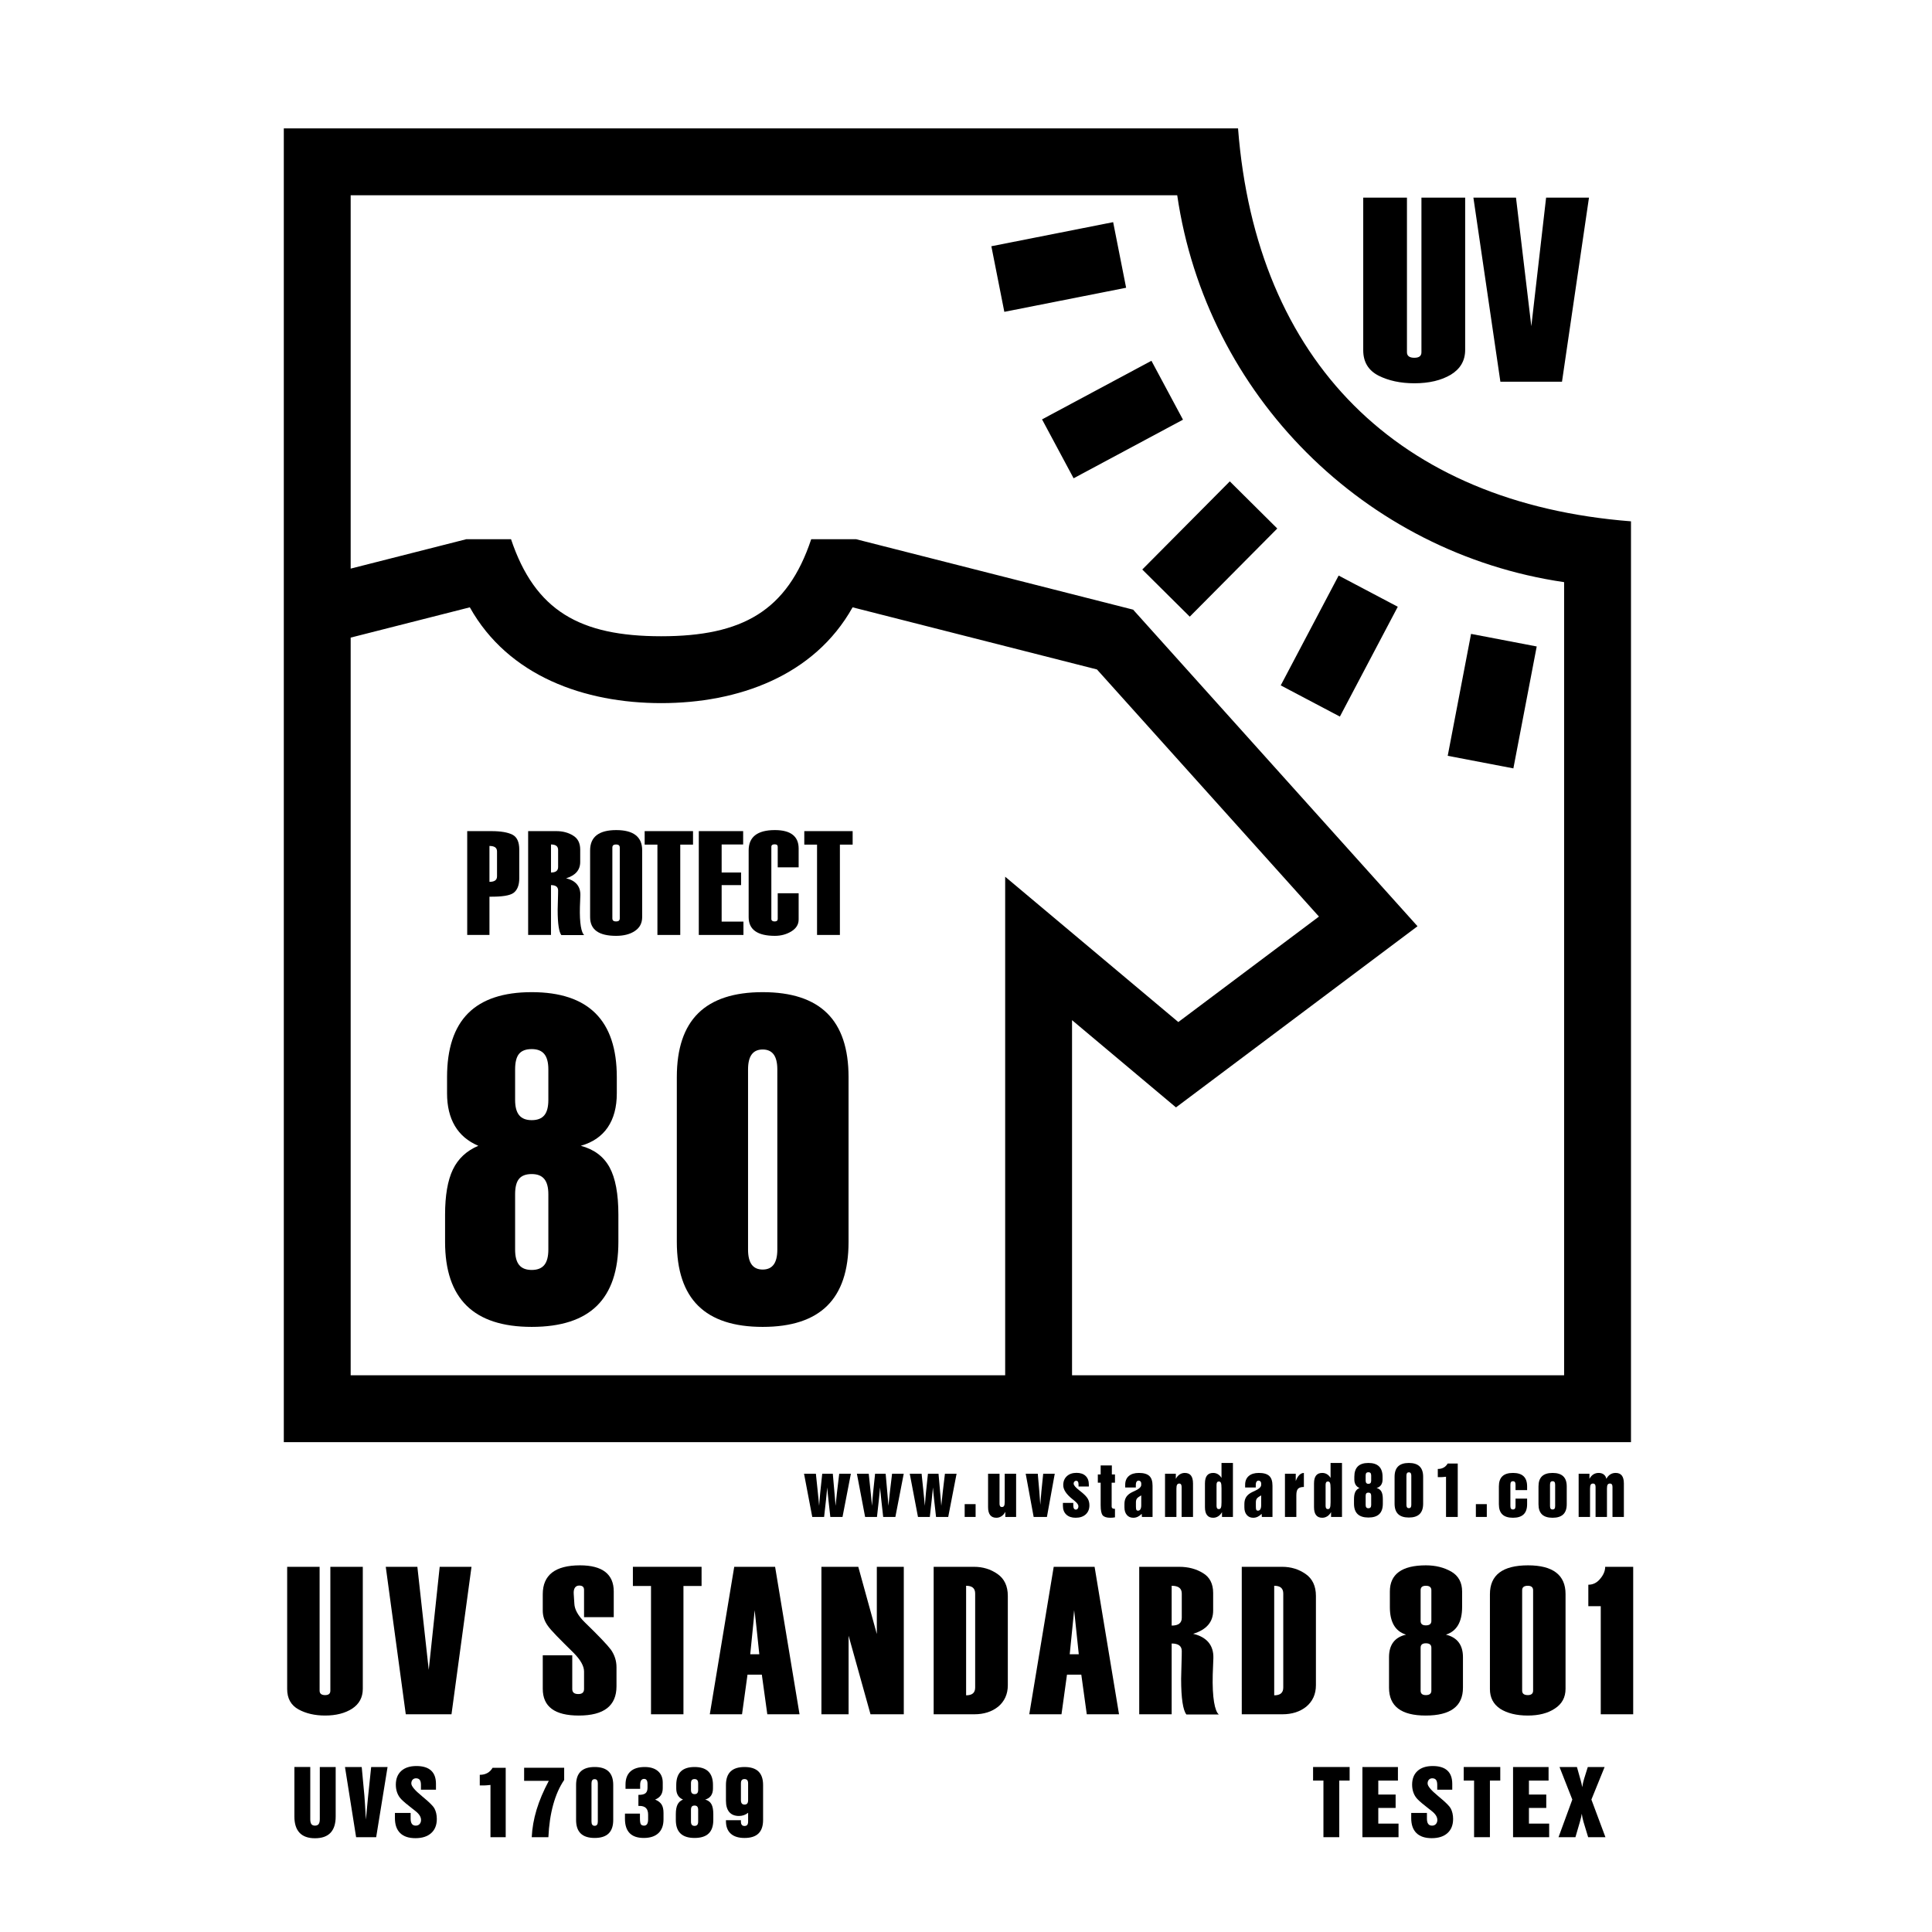 <?xml version="1.0" encoding="utf-8"?>
<!-- Generator: Adobe Illustrator 27.7.0, SVG Export Plug-In . SVG Version: 6.00 Build 0)  -->
<svg version="1.1" id="Ebene_1" xmlns="http://www.w3.org/2000/svg" xmlns:xlink="http://www.w3.org/1999/xlink" x="0px" y="0px"
	 viewBox="0 0 1417.323 1417.323" enable-background="new 0 0 1417.323 1417.323" xml:space="preserve">
<g>
	<g>
		<g>
			<path d="M227.612,1296.283v38.234c0,1.695,0.271,2.915,0.816,3.657c0.544,0.743,1.423,1.115,2.637,1.115
				c1.234,0,2.135-0.382,2.7-1.146c0.565-0.764,0.848-1.972,0.848-3.626v-38.234h11.646v36.32c0,5.295-1.266,9.276-3.798,11.944
				s-6.331,4.002-11.395,4.002c-5.002,0-8.769-1.339-11.301-4.018s-3.798-6.655-3.798-11.929v-36.32H227.612z"/>
			<path d="M261.243,1347.766l-8.162-51.482h12.274l1.978,21.126c0.083,1.047,0.23,3.166,0.439,6.357
				c0.209,3.191,0.429,6.88,0.659,11.065c0.355-4.312,0.837-9.407,1.444-15.288c0.104-1.004,0.178-1.736,0.22-2.197l2.198-21.063
				h12.023l-8.35,51.482H261.243z"/>
			<path d="M289.725,1329.966h11.521v4.176c0,1.737,0.309,3.029,0.926,3.877s1.564,1.271,2.841,1.271
				c1.172,0,2.108-0.388,2.81-1.162c0.701-0.773,1.052-1.778,1.052-3.014c0-1.088-0.33-2.166-0.989-3.233s-1.659-2.135-2.998-3.202
				c-0.586-0.48-1.465-1.171-2.637-2.071c-3.767-2.909-6.373-5.117-7.816-6.624c-1.34-1.36-2.35-2.95-3.029-4.771
				c-0.681-1.82-1.021-3.809-1.021-5.964c0-4.312,1.323-7.67,3.971-10.077c2.647-2.406,6.357-3.61,11.128-3.61
				c4.75,0,8.329,1.094,10.736,3.28c2.406,2.188,3.61,5.468,3.61,9.842v4.238h-11.019v-3.548c0-1.652-0.293-2.867-0.879-3.642
				c-0.586-0.773-1.507-1.161-2.763-1.161c-1.026,0-1.852,0.346-2.48,1.036s-0.942,1.611-0.942,2.763c0,1.925,2.553,4.98,7.66,9.166
				l0.314,0.282l0.879,0.723c4.5,3.746,7.189,6.435,8.068,8.067c0.585,1.088,1.03,2.286,1.334,3.595
				c0.303,1.308,0.455,2.705,0.455,4.19c0,4.437-1.376,7.895-4.128,10.375c-2.752,2.479-6.608,3.72-11.568,3.72
				c-4.918,0-8.654-1.25-11.207-3.751s-3.83-6.138-3.83-10.909V1329.966z"/>
			<path d="M359.814,1347.766v-38.33c-1.235,0.126-2.156,0.215-2.763,0.268c-0.607,0.052-1.078,0.078-1.413,0.078h-3.673v-7.785
				h0.188c2.051,0,3.861-0.439,5.431-1.318c1.57-0.879,2.825-2.155,3.767-3.83h9.637v50.918H359.814z"/>
			<path d="M390.087,1347.766c0.314-6.655,1.496-13.373,3.547-20.153c2.05-6.781,5.043-13.845,8.978-21.189H384.5v-9.575h29.383
				v8.947c-3.391,4.938-6.069,10.966-8.037,18.081c-1.967,7.116-3.15,15.079-3.547,23.89H390.087z"/>
			<path d="M422.621,1309.499c0-4.437,1.13-7.749,3.39-9.936s5.671-3.28,10.234-3.28c4.562,0,7.973,1.094,10.233,3.28
				s3.391,5.499,3.391,9.936v25.615c0,4.438-1.13,7.749-3.391,9.936c-2.26,2.188-5.671,3.28-10.233,3.28
				c-4.563,0-7.974-1.093-10.234-3.28c-2.26-2.187-3.39-5.498-3.39-9.936V1309.499z M433.921,1308.306v28.002
				c0,1.047,0.193,1.826,0.581,2.339c0.387,0.513,0.968,0.769,1.742,0.769c0.774,0,1.354-0.256,1.742-0.769
				c0.387-0.513,0.581-1.292,0.581-2.339v-28.002c0-1.046-0.194-1.825-0.581-2.339c-0.388-0.512-0.968-0.769-1.742-0.769
				c-0.774,0-1.355,0.257-1.742,0.769C434.115,1306.481,433.921,1307.26,433.921,1308.306z"/>
			<path d="M458.48,1330.469h10.987v3.484c0,2.197,0.22,3.637,0.659,4.316s1.235,1.021,2.386,1.021c0.983,0,1.721-0.388,2.213-1.162
				c0.491-0.773,0.738-1.936,0.738-3.484v-3.453c0-2.155-0.523-3.756-1.57-4.803c-1.047-1.046-2.648-1.569-4.803-1.569h-0.753v-8.1
				h0.313c2.281,0,3.914-0.402,4.897-1.208c0.983-0.806,1.475-2.14,1.475-4.003v-2.763c0-1.256-0.209-2.191-0.627-2.81
				c-0.419-0.617-1.047-0.926-1.884-0.926c-0.963,0-1.685,0.372-2.166,1.114c-0.481,0.743-0.722,1.848-0.722,3.312v2.857h-10.736
				v-3.108c0-4.227,1.198-7.435,3.594-9.621s5.907-3.28,10.532-3.28c4.123,0,7.351,1.01,9.684,3.029s3.5,4.818,3.5,8.396v4.112
				c0,2.052-0.46,3.768-1.381,5.148c-0.921,1.382-2.323,2.449-4.207,3.202c2.218,0.921,3.798,2.124,4.74,3.61
				s1.413,3.547,1.413,6.184v4.74c0,4.396-1.251,7.765-3.751,10.108c-2.501,2.344-6.085,3.516-10.751,3.516
				c-4.583,0-8.026-1.172-10.328-3.516s-3.453-5.859-3.453-10.548V1330.469z"/>
			<path d="M523.285,1335.114c0,4.438-1.136,7.749-3.406,9.936c-2.271,2.188-5.719,3.28-10.343,3.28
				c-4.604,0-8.047-1.099-10.328-3.296c-2.281-2.197-3.422-5.504-3.422-9.92v-4.206c0-3.014,0.413-5.363,1.24-7.048
				c0.827-1.685,2.171-2.914,4.034-3.688c-1.653-0.69-2.893-1.721-3.72-3.092c-0.827-1.371-1.24-3.061-1.24-5.07v-2.511
				c0-4.437,1.115-7.749,3.343-9.936c2.229-2.187,5.593-3.28,10.093-3.28c4.499,0,7.874,1.099,10.124,3.296s3.375,5.504,3.375,9.92
				v2.511c0,2.156-0.482,3.925-1.444,5.306c-0.963,1.381-2.386,2.334-4.269,2.856c2.092,0.545,3.61,1.653,4.552,3.328
				c0.942,1.674,1.413,4.144,1.413,7.408V1335.114z M506.898,1308.306v4.74c0,1.067,0.214,1.857,0.644,2.37
				c0.429,0.513,1.093,0.77,1.994,0.77c0.899,0,1.564-0.251,1.993-0.754c0.429-0.502,0.644-1.297,0.644-2.386v-4.74
				c0-1.088-0.215-1.889-0.644-2.401c-0.429-0.513-1.094-0.769-1.993-0.769c-0.921,0-1.591,0.246-2.009,0.737
				C507.107,1306.365,506.898,1307.176,506.898,1308.306z M506.898,1327.706v8.602c0,1.088,0.214,1.889,0.644,2.401
				c0.429,0.513,1.093,0.769,1.994,0.769c0.899,0,1.564-0.256,1.993-0.769c0.429-0.513,0.644-1.313,0.644-2.401v-8.602
				c0-1.067-0.215-1.857-0.644-2.37c-0.429-0.513-1.094-0.77-1.993-0.77c-0.921,0-1.591,0.247-2.009,0.738
				C507.107,1325.797,506.898,1326.597,506.898,1327.706z"/>
			<path d="M543.544,1335.303v1.005c0,1.088,0.22,1.899,0.659,2.433s1.099,0.801,1.978,0.801c0.899,0,1.564-0.262,1.993-0.785
				c0.429-0.522,0.644-1.339,0.644-2.448v-6.467c-0.942,0.774-1.973,1.36-3.092,1.758s-2.318,0.597-3.594,0.597
				c-3.139,0-5.52-0.958-7.142-2.873c-1.622-1.914-2.433-4.724-2.433-8.429v-11.395c0-4.437,1.13-7.749,3.39-9.936
				s5.671-3.28,10.234-3.28c4.562,0,7.973,1.094,10.233,3.28s3.391,5.499,3.391,9.936v25.615c0,4.438-1.13,7.749-3.391,9.936
				c-2.26,2.188-5.671,3.28-10.233,3.28c-4.416,0-7.791-1.062-10.124-3.186c-2.334-2.124-3.5-5.195-3.5-9.214v-0.628H543.544z
				 M543.544,1308.306v12.337c0,1.067,0.22,1.868,0.659,2.401c0.439,0.534,1.099,0.801,1.978,0.801c0.899,0,1.564-0.262,1.993-0.785
				c0.429-0.522,0.644-1.328,0.644-2.417v-12.337c0-1.088-0.215-1.889-0.644-2.401c-0.429-0.513-1.094-0.769-1.993-0.769
				c-0.9,0-1.565,0.251-1.994,0.753C543.758,1306.391,543.544,1307.197,543.544,1308.306z"/>
		</g>
		<g>
			<path d="M970.88,1347.766v-41.531h-7.598v-9.951h26.809v9.951h-7.596v41.531H970.88z"/>
			<path d="M999.472,1347.766v-51.482h26.055v9.951h-14.408v10.233h12.713v9.825h-12.713v11.521h14.848v9.951H999.472z"/>
			<path d="M1035.282,1329.966h11.521v4.176c0,1.737,0.309,3.029,0.926,3.877s1.564,1.271,2.841,1.271
				c1.172,0,2.108-0.388,2.81-1.162c0.701-0.773,1.052-1.778,1.052-3.014c0-1.088-0.329-2.166-0.989-3.233
				c-0.658-1.067-1.658-2.135-2.998-3.202c-0.586-0.48-1.465-1.171-2.637-2.071c-3.767-2.909-6.372-5.117-7.816-6.624
				c-1.34-1.36-2.35-2.95-3.029-4.771c-0.68-1.82-1.02-3.809-1.02-5.964c0-4.312,1.322-7.67,3.971-10.077
				c2.646-2.406,6.357-3.61,11.129-3.61c4.75,0,8.328,1.094,10.735,3.28c2.406,2.188,3.61,5.468,3.61,9.842v4.238h-11.019v-3.548
				c0-1.652-0.294-2.867-0.879-3.642c-0.587-0.773-1.507-1.161-2.763-1.161c-1.025,0-1.852,0.346-2.48,1.036
				c-0.627,0.69-0.941,1.611-0.941,2.763c0,1.925,2.553,4.98,7.66,9.166l0.313,0.282l0.879,0.723
				c4.499,3.746,7.188,6.435,8.067,8.067c0.586,1.088,1.031,2.286,1.334,3.595c0.304,1.308,0.455,2.705,0.455,4.19
				c0,4.437-1.375,7.895-4.127,10.375c-2.752,2.479-6.608,3.72-11.568,3.72c-4.918,0-8.654-1.25-11.207-3.751
				s-3.83-6.138-3.83-10.909V1329.966z"/>
			<path d="M1081.392,1347.766v-41.531h-7.598v-9.951h26.809v9.951h-7.596v41.531H1081.392z"/>
			<path d="M1109.983,1347.766v-51.482h26.055v9.951h-14.408v10.233h12.713v9.825h-12.713v11.521h14.848v9.951H1109.983z"/>
			<path d="M1143.347,1347.766l10.107-27.594l-9.386-23.889h12.776l2.449,8.727l0.125,0.408c0.67,2.323,1.099,4.206,1.287,5.65
				c0.188-1.193,0.408-2.323,0.659-3.391s0.522-2.061,0.816-2.981l2.637-8.413h12.337l-9.7,23.889l10.297,27.594h-12.683
				l-3.391-11.176c-0.293-1.005-0.544-2.004-0.753-2.998c-0.21-0.993-0.388-2.004-0.534-3.029c-0.188,1.424-0.596,3.233-1.224,5.431
				c-0.063,0.21-0.104,0.366-0.126,0.471l-3.296,11.302H1143.347z"/>
		</g>
		<g>
			<path fill-rule="evenodd" clip-rule="evenodd" d="M1000.07,145.001v111.87c0,8.679,3.749,14.851,11.246,18.708
				c7.295,3.665,16.043,5.593,26.245,5.593c10.83,0,19.792-2.122,26.873-6.365c6.874-4.243,10.415-10.222,10.415-18.13V145.001
				h-32.076v113.413c0,2.7-1.667,4.05-5.213,4.05c-3.536,0-5.415-1.35-5.415-4.05V145.001H1000.07z"/>
			<polygon fill-rule="evenodd" clip-rule="evenodd" points="1165.678,145.001 1134.225,145.001 1123.39,239.32 1112.144,145.001 
				1080.894,145.001 1100.686,280.016 1145.887,280.016 			"/>
			<path fill-rule="evenodd" clip-rule="evenodd" d="M359.069,657.812c9.03,0.109,15.014-0.767,17.734-2.834
				c2.725-2.067,4.134-5.657,4.134-10.662v-21.107c0-5.445-1.632-9.144-5.005-10.885c-3.482-1.741-8.595-2.611-15.558-2.611h-17.63
				v76.169h16.325V657.812z M364.617,642.902c0,2.72-1.85,4.026-5.549,4.026v-26.329c3.699,0,5.549,1.301,5.549,4.026V642.902z"/>
			<path fill-rule="evenodd" clip-rule="evenodd" d="M428.586,685.993c-2.072-1.632-3.487-8.595-3.16-20.677l0.326-8.378
				c0.218-6.746-3.482-10.989-10.445-12.621c6.854-2.067,10.336-6.093,10.336-11.973v-9.139c0-4.678-1.741-8.16-5.222-10.227
				c-3.482-2.176-7.616-3.264-12.294-3.264H387.45v76.169h16.76v-36.561c3.482,0,5.222,1.306,5.222,3.917
				c0,0.109,0,3.373-0.218,9.688l-0.109,4.565v0.114c0,10.118,0.979,16.211,2.72,18.387H428.586z M409.433,636.049
				c0,2.72-1.741,4.026-5.222,4.026v-20.568c3.482,0,5.222,1.306,5.222,4.026V636.049z"/>
			<path fill-rule="evenodd" clip-rule="evenodd" d="M432.909,672.827c0,9.139,6.31,13.714,19.04,13.714
				c5.658,0,10.341-1.202,13.822-3.59c3.59-2.399,5.331-5.771,5.331-10.232v-48.965c0-9.797-6.315-14.802-19.045-14.802
				s-19.149,5.005-19.149,14.911V672.827z M454.668,673.697c0,1.523-0.87,2.285-2.72,2.285c-1.85,0-2.72-0.762-2.72-2.285V621.79
				c0-1.518,0.87-2.285,2.72-2.285c1.85,0,2.72,0.766,2.72,2.285V673.697z"/>
			<polygon fill-rule="evenodd" clip-rule="evenodd" points="508.404,619.616 508.404,609.716 472.93,609.716 472.93,619.616 
				482.287,619.616 482.287,685.885 499.042,685.885 499.042,619.616 			"/>
			<polygon fill-rule="evenodd" clip-rule="evenodd" points="545.396,685.884 545.396,676.093 529.402,676.093 529.402,649.323 
				543.655,649.323 543.655,640.075 529.402,640.075 529.402,619.507 545.178,619.507 545.178,609.715 512.642,609.715 
				512.642,685.884 			"/>
			<path fill-rule="evenodd" clip-rule="evenodd" d="M585.891,636.266v-13.818c0-8.926-5.875-13.496-17.413-13.496
				c-12.838,0-19.262,5.005-19.262,14.911v48.965c0,9.139,6.424,13.714,19.262,13.714c4.461,0,8.486-1.093,12.077-3.269
				c3.482-2.176,5.336-5.005,5.336-8.704v-19.257h-15.346v18.822c0,1.197-0.762,1.85-2.285,1.85c-1.523,0-2.394-0.653-2.394-1.85
				v-52.886c0-1.306,0.871-1.85,2.394-1.85c1.523,0,2.285,0.544,2.285,1.85v15.019H585.891z"/>
			<polygon fill-rule="evenodd" clip-rule="evenodd" points="625.505,619.616 625.505,609.716 590.031,609.716 590.031,619.616 
				599.388,619.616 599.388,685.885 616.148,685.885 616.148,619.616 			"/>
			
				<rect x="841.509" y="378.594" transform="matrix(0.705 -0.71 0.71 0.705 -24.087 748.364)" width="91.078" height="49.052"/>
			<polygon points="982.031,422.234 1025.412,445.117 982.941,525.683 939.55,502.8 			"/>
			
				<rect x="1048.781" y="489.312" transform="matrix(0.188 -0.982 0.982 0.188 384.375 1492.377)" width="91.077" height="49.049"/>
			
				<rect x="771.035" y="282.997" transform="matrix(0.881 -0.472 0.472 0.881 -48.41 422.267)" width="91.082" height="49.051"/>
			<rect x="731.158" y="171.358" transform="matrix(0.981 -0.194 0.194 0.981 -23.245 154.388)" width="91.077" height="49.053"/>
			<path d="M908.229,94.187c13.298,170.874,117.389,274.965,288.268,288.258v675.504H208.201V94.187H908.229z M257.254,467.754
				v541.137H737.4V643.173l127.018,106.608l103.171-77.376L804.732,491.111L625.46,445.534
				c-28.248,50.498-84.186,70.279-140.4,70.279s-112.152-19.782-140.4-70.279L257.254,467.754z M863.612,143.241H257.254v273.897
				l84.799-21.562h32.847c17.64,52.57,50.582,71.179,110.159,71.179c59.577,0,92.524-18.61,110.055-71.179h32.951l203.202,51.665
				l208.632,232.251L862.702,812.395l-76.248-64.003v260.5h360.986V427.068C1000.887,405.649,885.03,289.798,863.612,143.241"/>
		</g>
		<g>
			<path d="M453.65,911.056c0,20.934-5.25,36.559-15.748,46.875c-10.5,10.319-26.441,15.478-47.824,15.478
				c-21.288,0-37.206-5.184-47.751-15.552c-10.548-10.367-15.821-25.966-15.821-46.801V891.21c0-14.218,1.91-25.3,5.733-33.249
				c3.821-7.946,10.038-13.748,18.65-17.402c-7.645-3.258-13.378-8.12-17.199-14.588c-3.823-6.466-5.733-14.44-5.733-23.919v-11.849
				c0-20.931,5.152-36.556,15.458-46.875c10.305-10.315,25.858-15.477,46.663-15.477c20.803,0,36.405,5.184,46.808,15.551
				c10.4,10.367,15.603,25.97,15.603,46.801v11.849c0,10.171-2.227,18.513-6.676,25.029c-4.452,6.517-11.031,11.011-19.739,13.478
				c9.674,2.568,16.691,7.801,21.045,15.699c4.354,7.9,6.531,19.55,6.531,34.952V911.056z M377.886,784.575v22.364
				c0,5.035,0.991,8.764,2.975,11.182c1.982,2.421,5.055,3.629,9.217,3.629c4.159,0,7.232-1.186,9.216-3.555
				c1.982-2.37,2.976-6.121,2.976-11.256v-22.364c0-5.133-0.993-8.909-2.976-11.33c-1.984-2.418-5.057-3.628-9.216-3.628
				c-4.259,0-7.354,1.161-9.289,3.48C378.852,775.419,377.886,779.244,377.886,784.575z M377.886,876.104v40.58
				c0,5.136,0.991,8.912,2.975,11.33c1.982,2.421,5.055,3.629,9.217,3.629c4.159,0,7.232-1.208,9.216-3.629
				c1.982-2.418,2.976-6.194,2.976-11.33v-40.58c0-5.035-0.993-8.761-2.976-11.182c-1.984-2.418-5.057-3.629-9.216-3.629
				c-4.259,0-7.354,1.162-9.289,3.48C378.852,867.095,377.886,870.871,377.886,876.104z"/>
			<path d="M496.519,790.203c0-20.931,5.225-36.556,15.675-46.875c10.45-10.315,26.221-15.477,47.316-15.477
				c21.093,0,36.866,5.161,47.316,15.477c10.45,10.319,15.675,25.944,15.675,46.875v120.853c0,20.934-5.225,36.559-15.675,46.875
				c-10.45,10.319-26.223,15.478-47.316,15.478c-21.096,0-36.866-5.158-47.316-15.478c-10.45-10.316-15.675-25.941-15.675-46.875
				V790.203z M548.77,784.575v132.108c0,4.938,0.894,8.616,2.685,11.034c1.79,2.421,4.475,3.629,8.056,3.629
				c3.579,0,6.264-1.208,8.055-3.629c1.79-2.418,2.685-6.096,2.685-11.034V784.575c0-4.936-0.896-8.613-2.685-11.033
				c-1.792-2.419-4.477-3.629-8.055-3.629c-3.581,0-6.266,1.21-8.056,3.629C549.664,775.962,548.77,779.64,548.77,784.575z"/>
		</g>
		<g>
			<path fill-rule="evenodd" clip-rule="evenodd" d="M210.667,1149.421v89.636c0,6.953,2.779,11.899,8.343,14.99
				c5.41,2.938,11.904,4.481,19.475,4.481c8.036,0,14.683-1.696,19.935-5.099c5.104-3.397,7.73-8.19,7.73-14.525v-89.482h-23.802
				v90.872c0,2.161-1.236,3.244-3.862,3.244c-2.626,0-4.021-1.083-4.021-3.244v-90.872H210.667z"/>
			<polygon fill-rule="evenodd" clip-rule="evenodd" points="345.898,1149.421 322.561,1149.421 314.524,1224.992 306.181,1149.421 
				282.997,1149.421 297.68,1257.602 331.215,1257.602 			"/>
			<path fill-rule="evenodd" clip-rule="evenodd" d="M398.172,1214.329v24.574c0,13.135,8.808,19.628,26.428,19.628
				c18.392,0,27.665-7.111,27.665-21.483v-13.911c0-4.792-1.395-8.961-4.021-12.823c-2.779-3.709-9.119-10.356-19.01-19.94
				c-5.41-5.252-7.725-9.891-7.883-13.907l-0.46-7.111c-0.311-4.174,1.39-6.182,4.016-6.182c2.473,0,3.556,1.083,3.556,3.244v19.94
				h21.79v-18.857c0-12.67-8.343-19.164-24.727-19.164c-18.234,0-27.353,7.111-27.353,21.171v12.057
				c0,4.021,1.236,7.73,3.709,11.127c2.319,3.398,8.808,9.891,18.852,19.782c5.257,5.252,7.73,9.891,7.73,13.753v12.828
				c0,2.473-1.39,3.709-4.174,3.709c-3.091,0-4.481-1.236-4.481-3.709v-24.727H398.172z"/>
			<polygon fill-rule="evenodd" clip-rule="evenodd" points="514.675,1163.484 514.675,1149.419 464.291,1149.419 464.291,1163.484 
				477.584,1163.484 477.584,1257.6 501.382,1257.6 501.382,1163.484 			"/>
			<path fill-rule="evenodd" clip-rule="evenodd" d="M586.546,1257.6l-17.927-108.181h-29.984L520.708,1257.6h23.644l4.021-29.054
				h10.509l4.016,29.054H586.546z M557.027,1213.556h-6.647l3.249-32.299L557.027,1213.556z"/>
			<polygon fill-rule="evenodd" clip-rule="evenodd" points="663.023,1257.602 663.023,1149.421 643.241,1149.421 643.241,1198.722 
				629.641,1149.421 602.595,1149.421 602.595,1257.602 622.53,1257.602 622.53,1199.958 638.607,1257.602 			"/>
			<path fill-rule="evenodd" clip-rule="evenodd" d="M684.94,1257.603h29.826c6.958,0,12.833-1.854,17.467-5.564
				c4.639-3.862,7.111-9.119,7.111-15.766v-65.527c0-7.265-2.636-12.67-7.576-16.073c-5.099-3.551-10.821-5.252-17.151-5.252H684.94
				V1257.603z M715.384,1237.974c0,3.862-2.161,5.717-6.642,5.717v-80.363c4.48,0,6.642,1.855,6.642,5.717V1237.974z"/>
			<path fill-rule="evenodd" clip-rule="evenodd" d="M820.92,1257.6l-17.927-108.181h-29.984L755.082,1257.6h23.639l4.021-29.054
				h10.509l4.016,29.054H820.92z M791.396,1213.556h-6.642l3.244-32.299L791.396,1213.556z"/>
			<path fill-rule="evenodd" clip-rule="evenodd" d="M894.154,1257.758c-2.943-2.319-4.945-12.21-4.486-29.366l0.465-11.899
				c0.312-9.584-4.941-15.608-14.836-17.927c9.732-2.938,14.678-8.655,14.678-16.997v-12.987c0-6.642-2.473-11.587-7.418-14.525
				c-4.945-3.091-10.816-4.634-17.457-4.634h-29.361v108.181h23.797v-51.927c4.945,0,7.418,1.85,7.418,5.559
				c0,0.158,0,4.792-0.307,13.758l-0.163,6.489v0.158c0,14.371,1.395,23.026,3.867,26.117H894.154z M866.954,1186.821
				c0,3.862-2.473,5.717-7.418,5.717v-29.208c4.945,0,7.418,1.854,7.418,5.717V1186.821z"/>
			<path fill-rule="evenodd" clip-rule="evenodd" d="M910.966,1257.603h29.826c6.953,0,12.828-1.854,17.462-5.564
				c4.639-3.862,7.111-9.119,7.111-15.766v-65.527c0-7.265-2.631-12.67-7.571-16.073c-5.104-3.551-10.821-5.252-17.156-5.252
				h-29.672V1257.603z M941.41,1237.974c0,3.862-2.161,5.717-6.647,5.717v-80.363c4.485,0,6.647,1.855,6.647,5.717V1237.974z"/>
			<path fill-rule="evenodd" clip-rule="evenodd" d="M1031.51,1199.182c-8.343,1.859-12.517,7.423-12.517,16.537v22.412
				c0,13.6,8.961,20.4,26.888,20.4c18.239,0,27.353-6.8,27.353-20.4v-22.412c0-8.961-4.169-14.525-12.517-16.537
				c7.883-2.473,11.899-9.273,11.899-20.242v-11.439c0-6.489-2.626-11.434-7.878-14.525c-5.41-3.091-11.592-4.639-18.699-4.639
				c-17.62,0-26.428,6.493-26.428,19.164v11.439C1019.611,1189.909,1023.473,1196.709,1031.51,1199.182 M1050.055,1189.137
				c0,2.166-1.39,3.244-4.016,3.244c-2.631,0-3.867-1.078-3.867-3.244v-22.561c0-2.166,1.236-3.249,3.867-3.249
				c2.626,0,4.016,1.083,4.016,3.249V1189.137z M1050.055,1240.293c0,2.161-1.39,3.244-4.016,3.244
				c-2.631,0-3.867-1.083-3.867-3.244v-31.527c0-2.161,1.236-3.244,3.867-3.244c2.626,0,4.016,1.083,4.016,3.244V1240.293z"/>
			<path fill-rule="evenodd" clip-rule="evenodd" d="M1093.014,1239.057c0,6.335,2.473,11.127,7.572,14.53
				c5.099,3.244,11.899,4.945,20.246,4.945c8.036,0,14.683-1.701,19.782-5.104c5.252-3.397,7.878-8.19,7.878-14.525v-69.547
				c0-13.907-9.268-21.018-27.506-21.018c-18.699,0-27.971,7.111-27.971,21.171V1239.057z M1124.695,1240.293
				c0,2.161-1.39,3.244-3.862,3.244c-2.784,0-4.174-1.083-4.174-3.244v-73.716c0-2.166,1.39-3.249,4.174-3.249
				c2.473,0,3.862,1.083,3.862,3.249V1240.293z"/>
			<path fill-rule="evenodd" clip-rule="evenodd" d="M1198.118,1257.602v-108.181h-20.553c0,2.784-1.083,5.717-3.556,8.655
				c-2.319,2.938-5.252,4.481-8.808,4.481v15.766h9.119v79.28H1198.118z"/>
		</g>
		<g>
			<path d="M595.879,1112.832l-6.037-31.706h8.693l1.449,13.86c0.193,1.884,0.37,3.663,0.531,5.337
				c0.161,1.675,0.298,3.123,0.411,4.347c0.145-1.884,0.286-3.671,0.422-5.36c0.137-1.69,0.27-3.18,0.398-4.468l1.449-13.716h7.751
				l1.184,13.499c0.016,0.145,0.121,1.324,0.313,3.537c0.193,2.214,0.371,4.383,0.531,6.508c0.354-3.461,0.701-6.721,1.039-9.779
				c0.032-0.242,0.048-0.395,0.048-0.459l1.594-13.306h8.548l-6.134,31.706h-8.935l-1.352-12.122
				c-0.29-2.656-0.495-4.633-0.616-5.929c-0.121-1.296-0.229-2.499-0.326-3.609c-0.048,0.531-0.113,1.296-0.193,2.294
				c-0.29,3.188-0.523,5.521-0.7,7.002l-1.376,12.364H595.879z"/>
			<path d="M634.654,1112.832l-6.037-31.706h8.693l1.449,13.86c0.193,1.884,0.37,3.663,0.531,5.337
				c0.161,1.675,0.298,3.123,0.411,4.347c0.145-1.884,0.286-3.671,0.422-5.36c0.137-1.69,0.27-3.18,0.398-4.468l1.449-13.716h7.751
				l1.184,13.499c0.016,0.145,0.121,1.324,0.313,3.537c0.193,2.214,0.371,4.383,0.531,6.508c0.354-3.461,0.701-6.721,1.039-9.779
				c0.032-0.242,0.048-0.395,0.048-0.459l1.594-13.306h8.548l-6.134,31.706h-8.935l-1.352-12.122
				c-0.29-2.656-0.495-4.633-0.616-5.929c-0.121-1.296-0.229-2.499-0.326-3.609c-0.048,0.531-0.113,1.296-0.193,2.294
				c-0.29,3.188-0.523,5.521-0.7,7.002l-1.376,12.364H634.654z"/>
			<path d="M673.429,1112.832l-6.037-31.706h8.693l1.449,13.86c0.193,1.884,0.37,3.663,0.531,5.337
				c0.161,1.675,0.298,3.123,0.411,4.347c0.145-1.884,0.286-3.671,0.422-5.36c0.137-1.69,0.27-3.18,0.398-4.468l1.449-13.716h7.751
				l1.184,13.499c0.016,0.145,0.121,1.324,0.313,3.537c0.193,2.214,0.371,4.383,0.531,6.508c0.354-3.461,0.701-6.721,1.039-9.779
				c0.032-0.242,0.048-0.395,0.048-0.459l1.594-13.306h8.548l-6.134,31.706h-8.935l-1.352-12.122
				c-0.29-2.656-0.495-4.633-0.616-5.929c-0.121-1.296-0.229-2.499-0.326-3.609c-0.048,0.531-0.113,1.296-0.193,2.294
				c-0.29,3.188-0.523,5.521-0.7,7.002l-1.376,12.364H673.429z"/>
			<path d="M707.692,1112.832v-9.394h8.018v9.394H707.692z"/>
			<path d="M745.431,1081.126v31.706h-7.921v-3.768c-0.724,1.4-1.658,2.479-2.802,3.236c-1.143,0.756-2.398,1.135-3.766,1.135
				c-2.029,0-3.551-0.656-4.564-1.968c-1.014-1.312-1.521-3.264-1.521-5.856v-24.485h8.403v22.022c0,0.806,0.146,1.409,0.435,1.812
				c0.29,0.402,0.725,0.604,1.305,0.604c0.74,0,1.271-0.277,1.594-0.833c0.321-0.556,0.482-1.518,0.482-2.886v-20.719H745.431z"/>
			<path d="M758.296,1112.832l-5.844-31.706h8.862l1.135,13.016c0.032,0.596,0.104,1.622,0.218,3.079
				c0.111,1.457,0.281,3.706,0.507,6.749c0.145-1.964,0.286-3.804,0.423-5.518c0.137-1.715,0.262-3.167,0.374-4.358l1.328-12.968
				h8.476l-5.747,31.706H758.296z"/>
			<path d="M779.757,1102.545h7.607v1.835c0,0.999,0.16,1.759,0.482,2.282s0.789,0.785,1.4,0.785c0.563,0,1.018-0.226,1.364-0.677
				c0.347-0.45,0.519-1.054,0.519-1.811c0-1.062-0.934-2.358-2.801-3.888l-0.313-0.266c-0.339-0.273-0.829-0.668-1.474-1.184
				c-4.362-3.525-6.543-6.89-6.543-10.094c0-2.753,0.881-4.946,2.644-6.58s4.134-2.451,7.112-2.451c2.865,0,5.086,0.753,6.664,2.258
				c1.578,1.506,2.366,3.618,2.366,6.339v1.425h-7.558v-1.377c0-0.981-0.142-1.698-0.423-2.148
				c-0.282-0.451-0.737-0.677-1.364-0.677c-0.516,0-0.946,0.197-1.292,0.592c-0.347,0.395-0.519,0.89-0.519,1.485
				c0,1.127,1.319,2.729,3.959,4.806c0.822,0.644,1.457,1.15,1.908,1.521c2.189,1.771,3.686,3.354,4.491,4.745
				c0.806,1.393,1.208,3.015,1.208,4.866c0,2.785-0.906,4.998-2.717,6.641c-1.812,1.642-4.271,2.463-7.377,2.463
				c-2.914,0-5.2-0.776-6.858-2.33s-2.487-3.698-2.487-6.436V1102.545z"/>
			<path d="M817.952,1106.892v6.229c-0.547,0.097-1.098,0.173-1.654,0.229c-0.555,0.057-1.114,0.085-1.678,0.085
				c-2.736,0-4.616-0.58-5.639-1.738c-1.021-1.159-1.533-3.679-1.533-7.559v-16.42h-2.076v-6.037h2.076v-6.641h8.211v6.641h2.293
				v6.037h-2.438v17.507c0,0.547,0.188,0.962,0.567,1.243c0.379,0.282,0.93,0.423,1.654,0.423H817.952z"/>
			<path d="M837.579,1110.562c-0.998,0.982-1.996,1.707-2.994,2.174s-2.061,0.7-3.188,0.7c-1.996,0-3.578-0.688-4.744-2.064
				c-1.168-1.377-1.751-3.231-1.751-5.566v-2.511c0-2.077,0.475-3.819,1.425-5.229c0.949-1.408,2.439-2.588,4.467-3.537
				c0.371-0.178,0.895-0.419,1.57-0.725c3.235-1.449,4.854-2.938,4.854-4.468v-1.135c0-0.563-0.186-1.042-0.556-1.437
				s-0.829-0.592-1.376-0.592c-0.612,0-1.104,0.274-1.474,0.821s-0.556,1.296-0.556,2.245v1.98h-7.799v-1.98
				c0-2.752,0.877-4.89,2.632-6.411c1.755-1.521,4.226-2.281,7.413-2.281c3.51,0,6.057,0.732,7.643,2.197s2.379,3.863,2.379,7.195
				v22.893h-7.8L837.579,1110.562z M837.218,1097.016c-1.61,0.885-2.66,1.662-3.151,2.33s-0.737,1.59-0.737,2.765v3.212
				c0,1.191,0.113,1.976,0.339,2.354c0.226,0.378,0.62,0.567,1.183,0.567c0.757,0,1.341-0.342,1.751-1.026
				c0.411-0.685,0.616-1.662,0.616-2.935V1097.016z"/>
			<path d="M854.672,1112.832v-31.706h7.921v3.768c0.725-1.401,1.657-2.476,2.801-3.225c1.143-0.748,2.398-1.122,3.767-1.122
				c2.028,0,3.542,0.64,4.54,1.919c0.998,1.28,1.497,3.225,1.497,5.832v24.534h-8.354v-21.999c0-0.82-0.146-1.44-0.436-1.859
				c-0.289-0.418-0.725-0.628-1.304-0.628c-0.724,0-1.252,0.286-1.581,0.857c-0.33,0.572-0.496,1.542-0.496,2.91v20.719H854.672z"/>
			<path d="M904.483,1112.832h-8.018v-3.55c-0.708,1.32-1.629,2.342-2.765,3.066c-1.135,0.725-2.37,1.087-3.706,1.087
				c-2.029,0-3.542-0.652-4.54-1.956c-0.999-1.304-1.497-3.26-1.497-5.868v-17.313c0-2.607,0.498-4.552,1.497-5.832
				c0.998-1.279,2.511-1.919,4.54-1.919c1.271,0,2.426,0.31,3.465,0.93c1.038,0.619,1.92,1.525,2.645,2.716v-10.963h8.379V1112.832z
				 M896.105,1102.11v-10.287c0-1.979-0.146-3.308-0.436-3.984c-0.289-0.676-0.797-1.014-1.521-1.014
				c-0.579,0-1.006,0.197-1.279,0.591c-0.273,0.396-0.41,1.003-0.41,1.823v15.431c0,0.821,0.137,1.429,0.41,1.823
				s0.7,0.592,1.279,0.592c0.709,0,1.212-0.342,1.51-1.026S896.105,1104.059,896.105,1102.11z"/>
			<path d="M925.558,1110.562c-0.998,0.982-1.996,1.707-2.994,2.174s-2.061,0.7-3.188,0.7c-1.996,0-3.578-0.688-4.744-2.064
				c-1.168-1.377-1.751-3.231-1.751-5.566v-2.511c0-2.077,0.475-3.819,1.425-5.229c0.949-1.408,2.439-2.588,4.467-3.537
				c0.371-0.178,0.895-0.419,1.57-0.725c3.235-1.449,4.854-2.938,4.854-4.468v-1.135c0-0.563-0.186-1.042-0.556-1.437
				s-0.829-0.592-1.376-0.592c-0.612,0-1.104,0.274-1.474,0.821s-0.556,1.296-0.556,2.245v1.98h-7.799v-1.98
				c0-2.752,0.877-4.89,2.632-6.411c1.755-1.521,4.226-2.281,7.413-2.281c3.51,0,6.057,0.732,7.643,2.197s2.379,3.863,2.379,7.195
				v22.893h-7.8L925.558,1110.562z M925.196,1097.016c-1.61,0.885-2.66,1.662-3.151,2.33s-0.737,1.59-0.737,2.765v3.212
				c0,1.191,0.113,1.976,0.339,2.354c0.226,0.378,0.62,0.567,1.183,0.567c0.757,0,1.341-0.342,1.751-1.026
				c0.411-0.685,0.616-1.662,0.616-2.935V1097.016z"/>
			<path d="M942.649,1112.832v-31.706h7.921v5.385c0.708-1.915,1.569-3.381,2.584-4.395c1.015-1.015,2.141-1.537,3.38-1.569v10.286
				c-2.044,0.017-3.477,0.463-4.298,1.341c-0.821,0.877-1.231,2.459-1.231,4.745v15.913H942.649z"/>
			<path d="M984.493,1112.832h-8.018v-3.55c-0.709,1.32-1.63,2.342-2.766,3.066c-1.135,0.725-2.37,1.087-3.706,1.087
				c-2.028,0-3.542-0.652-4.54-1.956s-1.496-3.26-1.496-5.868v-17.313c0-2.607,0.498-4.552,1.496-5.832
				c0.998-1.279,2.512-1.919,4.54-1.919c1.271,0,2.427,0.31,3.466,0.93c1.037,0.619,1.92,1.525,2.644,2.716v-10.963h8.38V1112.832z
				 M976.113,1102.11v-10.287c0-1.979-0.146-3.308-0.435-3.984c-0.289-0.676-0.797-1.014-1.521-1.014
				c-0.58,0-1.006,0.197-1.279,0.591c-0.274,0.396-0.41,1.003-0.41,1.823v15.431c0,0.821,0.136,1.429,0.41,1.823
				c0.273,0.395,0.699,0.592,1.279,0.592c0.709,0,1.211-0.342,1.51-1.026C975.964,1105.374,976.113,1104.059,976.113,1102.11z"/>
			<path d="M1014.454,1103.101c0,3.413-0.873,5.96-2.62,7.643s-4.399,2.523-7.956,2.523c-3.543,0-6.191-0.846-7.945-2.536
				c-1.755-1.689-2.632-4.233-2.632-7.63v-3.236c0-2.317,0.317-4.125,0.954-5.421c0.635-1.296,1.67-2.241,3.103-2.837
				c-1.272-0.531-2.226-1.324-2.861-2.379c-0.636-1.054-0.954-2.354-0.954-3.899v-1.933c0-3.412,0.857-5.96,2.572-7.643
				c1.714-1.682,4.302-2.523,7.764-2.523c3.461,0,6.057,0.846,7.787,2.536s2.596,4.233,2.596,7.63v1.933
				c0,1.658-0.371,3.018-1.111,4.08s-1.835,1.796-3.283,2.198c1.609,0.419,2.776,1.271,3.501,2.56s1.087,3.188,1.087,5.698V1103.101
				z M1001.849,1082.479v3.646c0,0.82,0.165,1.429,0.495,1.822c0.33,0.396,0.841,0.592,1.534,0.592c0.691,0,1.203-0.193,1.533-0.579
				c0.329-0.387,0.494-0.998,0.494-1.835v-3.646c0-0.837-0.165-1.453-0.494-1.848c-0.33-0.395-0.842-0.592-1.533-0.592
				c-0.709,0-1.225,0.189-1.547,0.567C1002.01,1080.985,1001.849,1081.609,1001.849,1082.479z M1001.849,1097.401v6.616
				c0,0.838,0.165,1.453,0.495,1.848s0.841,0.592,1.534,0.592c0.691,0,1.203-0.197,1.533-0.592c0.329-0.395,0.494-1.01,0.494-1.848
				v-6.616c0-0.821-0.165-1.429-0.494-1.823c-0.33-0.394-0.842-0.592-1.533-0.592c-0.709,0-1.225,0.189-1.547,0.568
				C1002.01,1095.933,1001.849,1096.549,1001.849,1097.401z"/>
			<path d="M1023.069,1083.396c0-3.412,0.869-5.96,2.607-7.643c1.739-1.682,4.363-2.523,7.873-2.523s6.133,0.842,7.872,2.523
				c1.738,1.683,2.608,4.23,2.608,7.643v19.705c0,3.413-0.87,5.96-2.608,7.643c-1.739,1.683-4.362,2.523-7.872,2.523
				s-6.134-0.841-7.873-2.523c-1.738-1.683-2.607-4.229-2.607-7.643V1083.396z M1031.763,1082.479v21.539
				c0,0.806,0.148,1.405,0.447,1.8c0.297,0.395,0.744,0.591,1.34,0.591s1.042-0.196,1.34-0.591s0.447-0.994,0.447-1.8v-21.539
				c0-0.805-0.149-1.404-0.447-1.799s-0.744-0.592-1.34-0.592s-1.043,0.197-1.34,0.592
				C1031.911,1081.074,1031.763,1081.674,1031.763,1082.479z"/>
			<path d="M1060.808,1112.832v-29.484c-0.95,0.097-1.658,0.165-2.125,0.205c-0.467,0.041-0.829,0.061-1.086,0.061h-2.826v-5.988
				h0.145c1.578,0,2.971-0.339,4.178-1.015c1.208-0.676,2.174-1.658,2.898-2.946h7.413v39.168H1060.808z"/>
			<path d="M1082.704,1112.832v-9.394h8.018v9.394H1082.704z"/>
			<path d="M1111.798,1089.239c0-0.933-0.149-1.602-0.447-2.004s-0.776-0.604-1.437-0.604s-1.14,0.205-1.437,0.615
				c-0.299,0.411-0.447,1.075-0.447,1.992v15.479c0,0.95,0.145,1.627,0.436,2.029c0.289,0.402,0.771,0.604,1.448,0.604
				s1.159-0.201,1.448-0.604c0.291-0.402,0.436-1.079,0.436-2.029v-5.336h8.5v4.153c0,3.316-0.861,5.795-2.584,7.438
				c-1.723,1.642-4.322,2.463-7.8,2.463s-6.069-0.817-7.775-2.451s-2.56-4.117-2.56-7.449v-13.112c0-3.316,0.854-5.791,2.56-7.426
				c1.706-1.633,4.298-2.45,7.775-2.45s6.077,0.817,7.8,2.45c1.723,1.635,2.584,4.109,2.584,7.426v2.729h-8.5V1089.239z"/>
			<path d="M1128.647,1090.423c0-3.316,0.854-5.791,2.561-7.426c1.705-1.633,4.298-2.45,7.775-2.45c3.477,0,6.076,0.817,7.799,2.45
				c1.723,1.635,2.584,4.109,2.584,7.426v13.112c0,3.316-0.861,5.795-2.584,7.438c-1.723,1.642-4.322,2.463-7.799,2.463
				c-3.478,0-6.07-0.817-7.775-2.451c-1.707-1.634-2.561-4.117-2.561-7.449V1090.423z M1140.866,1104.718v-15.479
				c0-0.933-0.148-1.602-0.446-2.004s-0.776-0.604-1.437-0.604s-1.14,0.205-1.438,0.615c-0.298,0.411-0.446,1.075-0.446,1.992
				v15.479c0,0.95,0.145,1.627,0.435,2.029c0.289,0.402,0.772,0.604,1.449,0.604c0.676,0,1.158-0.201,1.448-0.604
				S1140.866,1105.668,1140.866,1104.718z"/>
			<path d="M1158.104,1112.832v-31.706h7.921v3.768c0.771-1.449,1.727-2.536,2.861-3.261c1.135-0.724,2.435-1.086,3.899-1.086
				c1.513,0,2.765,0.382,3.755,1.146s1.621,1.832,1.896,3.2c0.757-1.433,1.71-2.516,2.862-3.248c1.15-0.732,2.467-1.099,3.947-1.099
				c2.029,0,3.541,0.64,4.54,1.919c0.998,1.28,1.497,3.225,1.497,5.832v24.534h-8.355v-21.999c0-0.837-0.152-1.461-0.459-1.871
				c-0.305-0.41-0.78-0.616-1.424-0.616c-0.773,0-1.328,0.274-1.666,0.821c-0.338,0.548-0.508,1.53-0.508,2.946v20.719h-8.355
				v-21.999c0-0.837-0.156-1.461-0.471-1.871c-0.313-0.41-0.784-0.616-1.412-0.616c-0.773,0-1.328,0.274-1.666,0.821
				c-0.338,0.548-0.508,1.53-0.508,2.946v20.719H1158.104z"/>
		</g>
	</g>
</g>
</svg>
